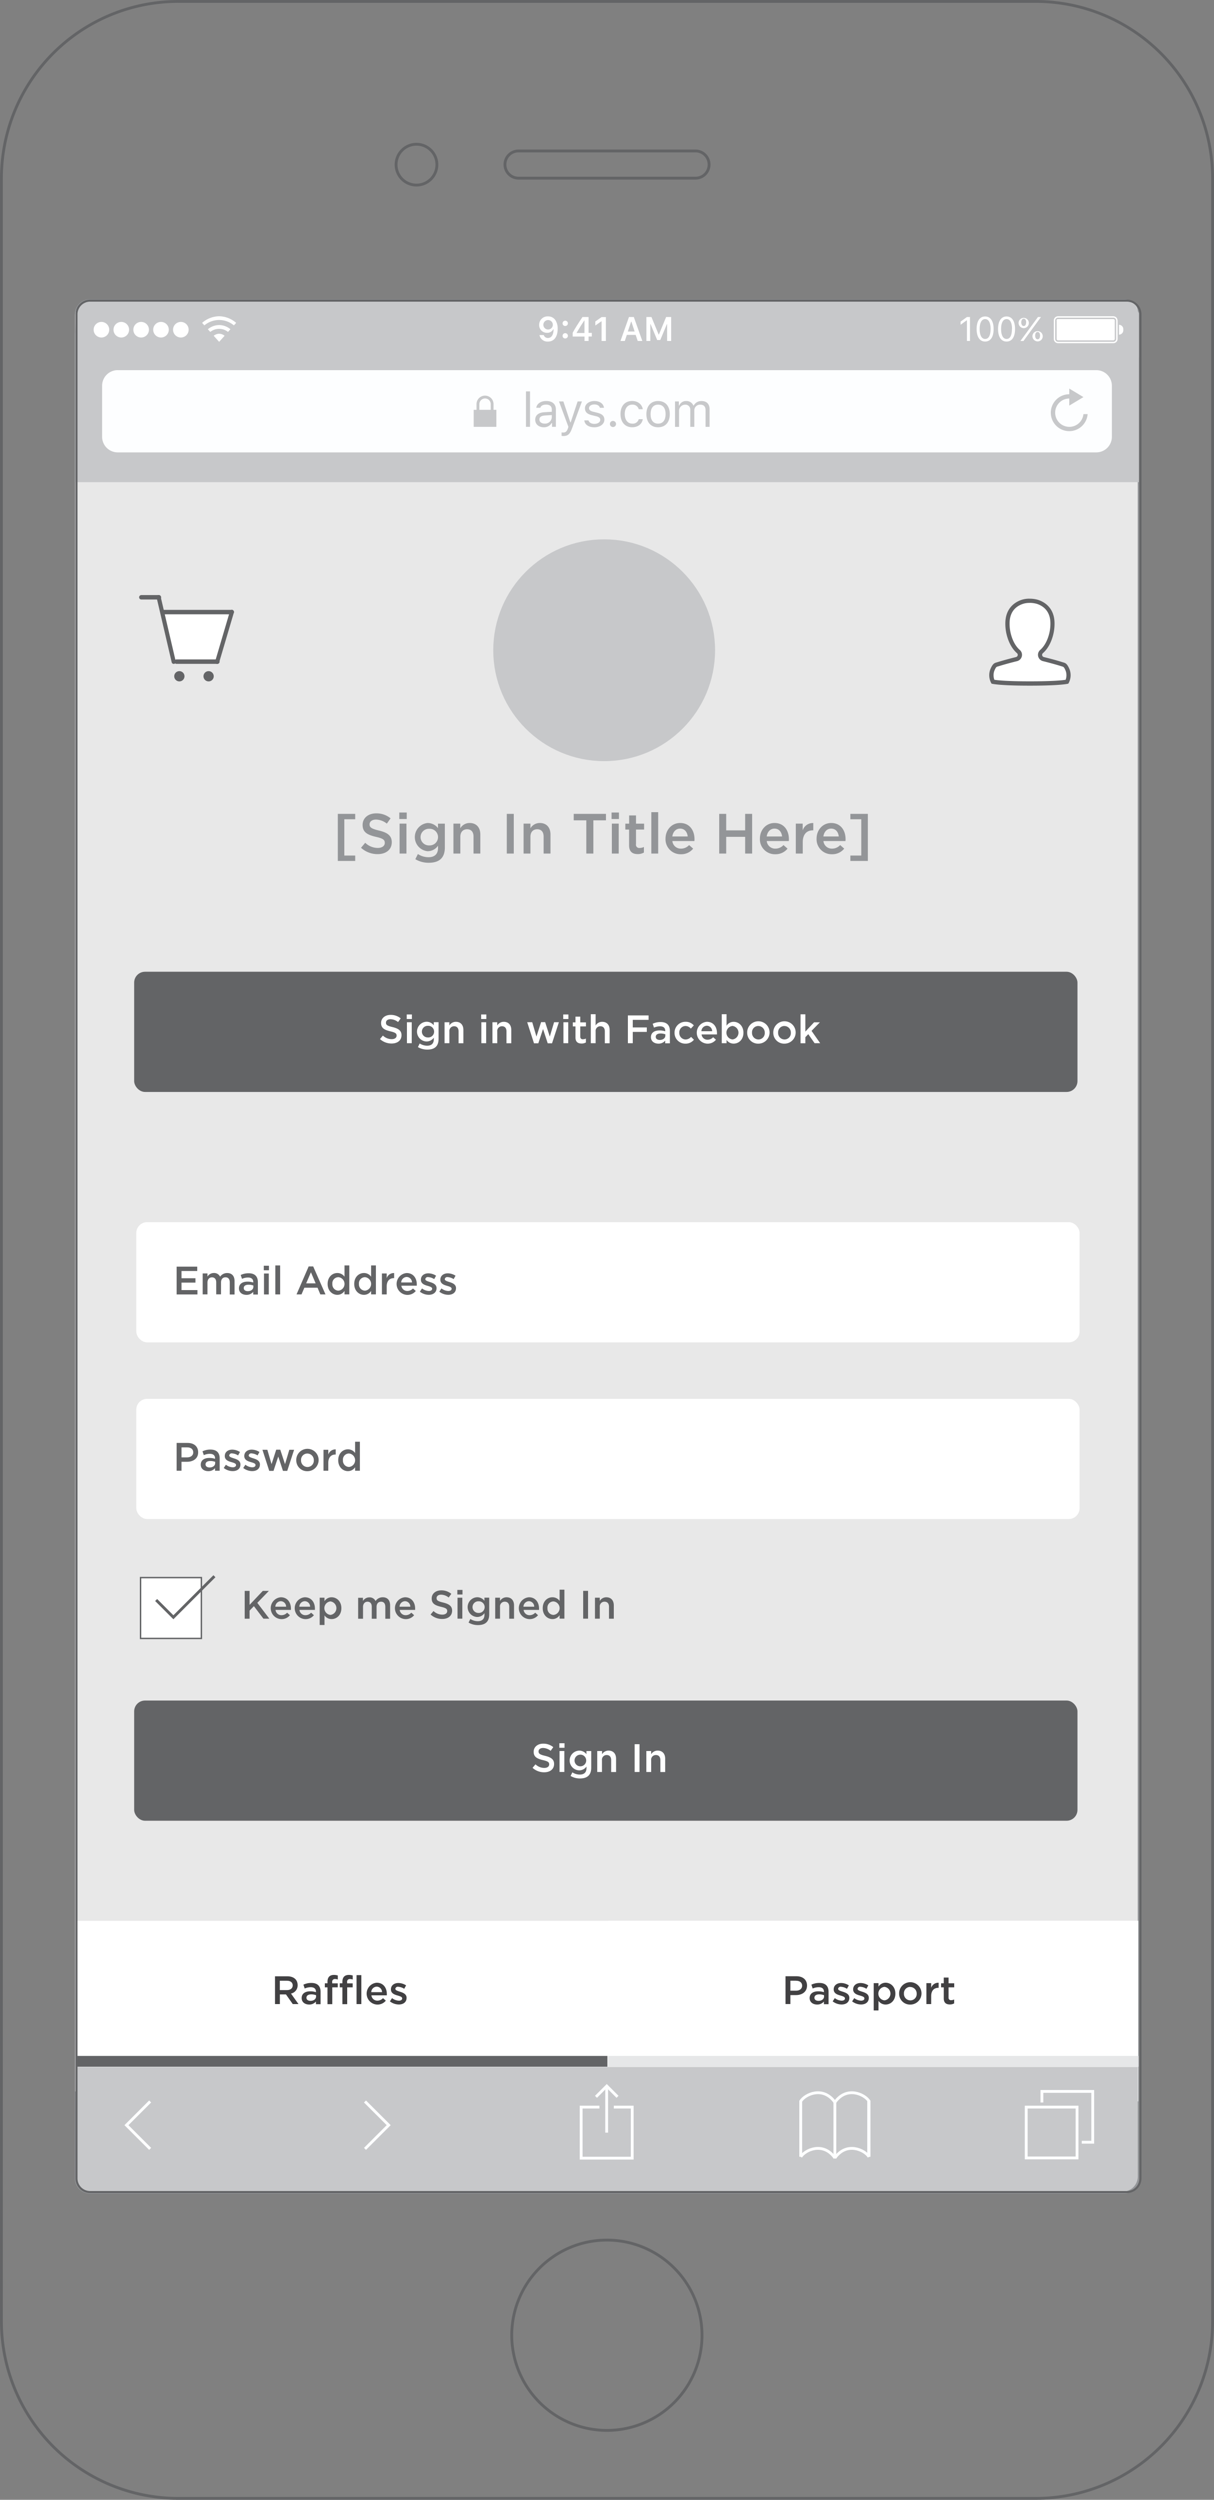 <svg id="Layer_1" data-name="Layer 1" xmlns="http://www.w3.org/2000/svg" viewBox="0 0 599.76 1234.69"><rect x="0" y="0" width="599.76" height="1234.69" fill="#808080" stroke="none"/><defs><style>.cls-1,.cls-10,.cls-18,.cls-3,.cls-9{fill:#fff;}.cls-1,.cls-3{stroke:#939598;}.cls-1,.cls-16,.cls-18,.cls-19,.cls-20,.cls-21,.cls-3{stroke-miterlimit:10;}.cls-1{stroke-width:0.77px;}.cls-2{fill:#f9f9fa;}.cls-16,.cls-19,.cls-3{stroke-width:1.4px;}.cls-4{fill:#e8e8e8;}.cls-5{fill:#c7c8ca;}.cls-6{fill:#939598;}.cls-7{fill:#fdfeff;}.cls-8{fill:#337dff;}.cls-17,.cls-9{fill-rule:evenodd;}.cls-11,.cls-12,.cls-16,.cls-19,.cls-20,.cls-21{fill:none;}.cls-11{opacity:0.5;}.cls-13,.cls-17{fill:#636466;}.cls-14{fill:#414042;}.cls-15{fill:#e6e7e8;}.cls-16{stroke:#fdfeff;}.cls-18,.cls-19,.cls-20,.cls-21{stroke:#636466;}.cls-18{stroke-width:0.7px;}.cls-21{stroke-width:1.4px;}</style></defs><title>lays_wireframe8</title><polygon class="cls-1" points="562.22 1021.25 37.78 1021.25 37.78 946.34 299.88 946.34 562.22 946.34 562.22 1021.25"/><path class="cls-2" d="M1003.47,3077.08a6.73,6.73,0,0,0-6.73,6.72v920.82a6.73,6.73,0,0,0,6.73,6.72h510.95a6.73,6.73,0,0,0,6.73-6.72V3083.81a6.73,6.73,0,0,0-6.73-6.72H1003.47Z" transform="translate(-959.06 -2928.59)"/><path class="cls-3" d="M1003.47,3077.08a6.73,6.73,0,0,0-6.73,6.72v920.82a6.73,6.73,0,0,0,6.73,6.72h510.95a6.73,6.73,0,0,0,6.73-6.72V3083.81a6.73,6.73,0,0,0-6.73-6.72H1003.47Z" transform="translate(-959.06 -2928.59)"/><path class="cls-4" d="M44.31,148.49H556.57a5.51,5.51,0,0,1,5.51,5.51v879a0,0,0,0,1,0,0H37.14a0,0,0,0,1,0,0V155.66A7.17,7.17,0,0,1,44.31,148.49Z"/><ellipse class="cls-5" cx="298.48" cy="321.16" rx="54.79" ry="54.78"/><path class="cls-6" d="M1134.55,3333.23h-5.38v17.93h5.38v2.66h-8.6v-23.25h8.6v2.66Z" transform="translate(-959.06 -2928.59)"/><path class="cls-6" d="M1146.3,3338.81c4.15,1,6.31,2.49,6.31,5.77,0,3.7-2.89,5.88-7,5.88a12.09,12.09,0,0,1-8.19-3.14l2.07-2.47a9,9,0,0,0,6.19,2.55c2.13,0,3.48-1,3.48-2.49s-0.79-2.19-4.43-3c-4.18-1-6.53-2.24-6.53-5.88,0-3.42,2.8-5.71,6.7-5.71a10.88,10.88,0,0,1,7.12,2.46l-1.85,2.61a8.91,8.91,0,0,0-5.33-2c-2,0-3.2,1-3.2,2.35C1141.64,3337.24,1142.54,3337.91,1146.3,3338.81Z" transform="translate(-959.06 -2928.59)"/><path class="cls-6" d="M1156.33,3333.12v-3.22H1160v3.22h-3.64Zm0.14,17.06v-14.79h3.39v14.79h-3.39Z" transform="translate(-959.06 -2928.59)"/><path class="cls-6" d="M1170.87,3354.72a12.76,12.76,0,0,1-6.62-1.76l1.26-2.55a9.63,9.63,0,0,0,5.27,1.57c3,0,4.68-1.57,4.68-4.54v-1.15a6.2,6.2,0,0,1-5.21,2.72,7,7,0,0,1,0-13.92,6.39,6.39,0,0,1,5.19,2.52v-2.21h3.39v11.77C1178.83,3352.39,1176,3354.72,1170.87,3354.72Zm0.28-16.78a4.11,4.11,0,1,0,0,8.21A4.11,4.11,0,1,0,1171.15,3337.94Z" transform="translate(-959.06 -2928.59)"/><path class="cls-6" d="M1186.46,3350.18h-3.39v-14.79h3.39v2.3a5.33,5.33,0,0,1,4.63-2.61c3.34,0,5.27,2.24,5.27,5.69v9.41H1193v-8.4c0-2.3-1.15-3.61-3.17-3.61s-3.34,1.37-3.34,3.67v8.35Z" transform="translate(-959.06 -2928.59)"/><path class="cls-6" d="M1212.88,3330.57v19.61h-3.45v-19.61h3.45Z" transform="translate(-959.06 -2928.59)"/><path class="cls-6" d="M1221.12,3350.18h-3.39v-14.79h3.39v2.3a5.33,5.33,0,0,1,4.63-2.61c3.34,0,5.27,2.24,5.27,5.69v9.41h-3.39v-8.4c0-2.3-1.15-3.61-3.17-3.61s-3.34,1.37-3.34,3.67v8.35Z" transform="translate(-959.06 -2928.59)"/><path class="cls-6" d="M1252.2,3350.18h-3.48v-16.42h-6.22v-3.19h15.92v3.19h-6.22v16.42Z" transform="translate(-959.06 -2928.59)"/><path class="cls-6" d="M1261.2,3333.12v-3.22h3.64v3.22h-3.64Zm0.14,17.06v-14.79h3.39v14.79h-3.39Z" transform="translate(-959.06 -2928.59)"/><path class="cls-6" d="M1273.25,3345.56a1.61,1.61,0,0,0,1.82,1.85,4.56,4.56,0,0,0,2.1-.5v2.77a6,6,0,0,1-3.06.76c-2.49,0-4.26-1.09-4.26-4.34v-7.79H1268v-2.91h1.88v-4.06h3.39v4.06h4v2.91h-4v7.26Z" transform="translate(-959.06 -2928.59)"/><path class="cls-6" d="M1280.84,3350.18v-20.45h3.39v20.45h-3.39Z" transform="translate(-959.06 -2928.59)"/><path class="cls-6" d="M1295.5,3347.74a5.38,5.38,0,0,0,4-1.76l2,1.76a7.49,7.49,0,0,1-6.05,2.77,7.39,7.39,0,0,1-7.6-7.7c0-4.26,3-7.73,7.23-7.73,4.71,0,7.09,3.7,7.09,8,0,0.31,0,.59-0.06.92h-10.88A4.15,4.15,0,0,0,1295.5,3347.74Zm3.31-6c-0.22-2.19-1.51-3.89-3.76-3.89-2.07,0-3.53,1.6-3.84,3.89h7.6Z" transform="translate(-959.06 -2928.59)"/><path class="cls-6" d="M1317.83,3341.92v8.26h-3.45v-19.61h3.45v8.15h9.36v-8.15h3.45v19.61h-3.45v-8.26h-9.36Z" transform="translate(-959.06 -2928.59)"/><path class="cls-6" d="M1342.13,3347.74a5.38,5.38,0,0,0,4-1.76l2,1.76a7.49,7.49,0,0,1-6.05,2.77,7.39,7.39,0,0,1-7.6-7.7c0-4.26,3-7.73,7.23-7.73,4.71,0,7.09,3.7,7.09,8,0,0.31,0,.59-0.06.92h-10.88A4.15,4.15,0,0,0,1342.13,3347.74Zm3.31-6c-0.22-2.19-1.51-3.89-3.76-3.89-2.07,0-3.53,1.6-3.84,3.89h7.6Z" transform="translate(-959.06 -2928.59)"/><path class="cls-6" d="M1355.61,3350.18h-3.39v-14.79h3.39v3.33a5.25,5.25,0,0,1,5.24-3.61v3.59h-0.2c-3,0-5,1.93-5,5.86v5.63Z" transform="translate(-959.06 -2928.59)"/><path class="cls-6" d="M1370.13,3347.74a5.38,5.38,0,0,0,4-1.76l2,1.76a7.49,7.49,0,0,1-6.05,2.77,7.39,7.39,0,0,1-7.6-7.7c0-4.26,3-7.73,7.23-7.73,4.71,0,7.09,3.7,7.09,8,0,0.31,0,.59-0.06.92h-10.88A4.15,4.15,0,0,0,1370.13,3347.74Zm3.31-6c-0.22-2.19-1.51-3.89-3.76-3.89-2.07,0-3.53,1.6-3.84,3.89h7.6Z" transform="translate(-959.06 -2928.59)"/><path class="cls-6" d="M1387.81,3330.57v23.25h-8.63v-2.66h5.38v-17.93h-5.38v-2.66h8.63Z" transform="translate(-959.06 -2928.59)"/><g id="Safari_-_Search_Address_Bar_-_Secure_Link" data-name="Safari - Search/Address Bar - Secure Link"><g id="Address_Bar_Background" data-name="Address Bar Background"><polygon class="cls-5" points="39.72 150.4 43.54 148.5 49.61 148.5 557.5 148.5 560.34 151.13 562.62 154.63 562.62 238.15 37.14 238.15 37.14 164.84 37.71 154.58 39.72 150.4"/></g><g id="Search_Address_Field" data-name="Search/Address Field"><g id="Search_Address_Field_Background" data-name="Search/Address Field Background"><path class="cls-7" d="M58.16,182.82H541.6a7.71,7.71,0,0,1,7.71,7.71v25.21a7.7,7.7,0,0,1-7.7,7.7H58.16a7.71,7.71,0,0,1-7.71-7.71V190.52a7.71,7.71,0,0,1,7.71-7.71Z"/></g><path id="Refresh_Icon" data-name="Refresh Icon" class="cls-5" d="M1494.32,3133.12a7,7,0,1,1-7-7.7v3.5l7-4.2-7-4.2v2.8a9.11,9.11,0,1,0,9.07,9.81h-2.1Z" transform="translate(-959.06 -2928.59)"/><path class="cls-5" d="M1218.91,3121.9h2v17.51h-2V3121.9Z" transform="translate(-959.06 -2928.59)"/><path class="cls-5" d="M1223.48,3135.9c0-2.24,1.65-3.54,4.57-3.71l3.62-.22v-1.14c0-1.55-1-2.4-2.84-2.4-1.5,0-2.55.57-2.83,1.56h-2c0.27-2,2.24-3.34,4.92-3.34,3.06,0,4.77,1.57,4.77,4.17v8.58h-1.91v-1.85h-0.19a4.33,4.33,0,0,1-3.86,2.07C1225.28,3139.63,1223.48,3138.19,1223.48,3135.9Zm8.19-1.16v-1.15l-3.37.22c-1.91.13-2.75,0.79-2.75,2s1.08,2,2.54,2A3.3,3.3,0,0,0,1231.66,3134.73Z" transform="translate(-959.06 -2928.59)"/><path class="cls-5" d="M1236.5,3143.87v-1.71a4.82,4.82,0,0,0,.84.06c1.15,0,1.78-.55,2.3-2.06l0.23-.74-4.64-12.55h2.16l3.44,10.31H1241l3.43-10.31h2.13l-4.9,13.3c-1.07,2.91-2.07,3.77-4.29,3.77A5.92,5.92,0,0,1,1236.5,3143.87Z" transform="translate(-959.06 -2928.59)"/><path class="cls-5" d="M1252.73,3126.65c2.63,0,4.45,1.3,4.72,3.36h-2c-0.27-1-1.24-1.66-2.76-1.66s-2.65.76-2.65,1.87c0,0.86.7,1.4,2.18,1.76l1.93,0.47c2.36,0.57,3.5,1.59,3.5,3.4,0,2.24-2.18,3.79-5,3.79s-4.71-1.34-4.93-3.42h2.06c0.34,1.06,1.34,1.73,2.94,1.73s2.9-.8,2.9-2c0-.86-0.65-1.44-2-1.77l-2.15-.52c-2.35-.57-3.42-1.58-3.42-3.4C1248,3128.22,1250.06,3126.65,1252.73,3126.65Z" transform="translate(-959.06 -2928.59)"/><path class="cls-5" d="M1260.38,3138a1.51,1.51,0,1,1,1.51,1.51A1.52,1.52,0,0,1,1260.38,3138Z" transform="translate(-959.06 -2928.59)"/><path class="cls-5" d="M1274.62,3130.71a3.11,3.11,0,0,0-3.23-2.26c-2.26,0-3.68,1.8-3.68,4.64s1.44,4.73,3.68,4.73a3,3,0,0,0,3.23-2.2h2c-0.36,2.3-2.23,4-5.25,4-3.51,0-5.76-2.55-5.76-6.54s2.23-6.44,5.75-6.44c3,0,4.91,1.83,5.26,4.06h-2Z" transform="translate(-959.06 -2928.59)"/><path class="cls-5" d="M1278.4,3133.14c0-4,2.21-6.49,5.78-6.49s5.78,2.45,5.78,6.49-2.21,6.49-5.78,6.49S1278.4,3137.16,1278.4,3133.14Zm9.49,0c0-3-1.34-4.69-3.71-4.69s-3.71,1.71-3.71,4.69,1.34,4.69,3.71,4.69S1287.89,3136.11,1287.89,3133.14Z" transform="translate(-959.06 -2928.59)"/><path class="cls-5" d="M1292.53,3126.87h1.91v2h0.19a3.55,3.55,0,0,1,3.5-2.2,3.62,3.62,0,0,1,3.47,2.2h0.19a4.2,4.2,0,0,1,3.84-2.2c2.56,0,4,1.47,4,4.09v8.66h-2v-8.2c0-1.85-.87-2.76-2.64-2.76a2.82,2.82,0,0,0-2.91,2.9v8.06h-2v-8.51a2.38,2.38,0,0,0-2.62-2.44,3,3,0,0,0-2.91,3.19v7.77h-2v-12.54Z" transform="translate(-959.06 -2928.59)"/><path id="Secure_Site_Icon" data-name="Secure Site Icon" class="cls-5" d="M1202.89,3131v-2.8a4.2,4.2,0,0,0-8.41,0v2.8h-1.4v8.41h11.21V3131h-1.4Zm-7-2.8a2.8,2.8,0,0,1,5.61,0v2.8h-5.61v-2.8Z" transform="translate(-959.06 -2928.59)"/></g><line class="cls-8" x1="48.79" y1="148.49" x2="37.14" y2="157.6"/></g><g id="Status_Bar_-_Mockup_Default_-_Dark" data-name="Status Bar - Mockup Default - Dark"><polygon id="Status_Bar_Frame" data-name="Status Bar Frame" class="cls-5" points="37.14 176.51 562.62 176.51 562.62 154.93 561 150.6 557.06 148.54 43.54 152.7 37.14 176.51"/><path id="Battery_Icon_-_100_" data-name="Battery Icon - 100%" class="cls-9" d="M1514,3091.44a2.18,2.18,0,0,1-2.1,2.45V3089A2.18,2.18,0,0,1,1514,3091.44Zm-2.8-4.55V3096h0a2.09,2.09,0,0,1-2.1,2.09h-27.32a2.09,2.09,0,0,1-2.1-2.09h0v-9.11a2.1,2.1,0,0,1,2.1-2.1h27.32A2.1,2.1,0,0,1,1511.17,3086.89Zm-29.43-1.4a1.4,1.4,0,0,0-1.4,1.4V3096a1.4,1.4,0,0,0,1.4,1.4h27.32a1.4,1.4,0,0,0,1.4-1.4v-9.11a1.4,1.4,0,0,0-1.4-1.4h-27.32Zm-0.7,1.4V3096a0.7,0.7,0,0,0,.7.7h27.32a0.7,0.7,0,0,0,.7-0.7v-9.11a0.7,0.7,0,0,0-.7-0.7h-27.32A0.7,0.7,0,0,0,1481,3086.89Z" transform="translate(-959.06 -2928.59)"/><path class="cls-10" d="M1436.76,3086.81h-0.13l-3,2.18v-1.56l3.15-2.27h1.47V3097h-1.48v-10.2Z" transform="translate(-959.06 -2928.59)"/><path class="cls-10" d="M1441.55,3091.09c0-3.91,1.55-6.2,4.2-6.2s4.19,2.3,4.19,6.22-1.53,6.18-4.19,6.18S1441.55,3095,1441.55,3091.09Zm6.91,0c0-3.14-1-4.9-2.7-4.9s-2.72,1.77-2.72,4.9,1,4.92,2.72,4.92S1448.45,3094.27,1448.45,3091.09Z" transform="translate(-959.06 -2928.59)"/><path class="cls-10" d="M1452.14,3091.09c0-3.91,1.55-6.2,4.2-6.2s4.19,2.3,4.19,6.22-1.53,6.18-4.19,6.18S1452.14,3095,1452.14,3091.09Zm6.91,0c0-3.14-1-4.9-2.7-4.9s-2.72,1.77-2.72,4.9,1,4.92,2.72,4.92S1459,3094.27,1459,3091.09Z" transform="translate(-959.06 -2928.59)"/><path class="cls-10" d="M1462.29,3087.81a2.54,2.54,0,1,1,2.53,2.86A2.6,2.6,0,0,1,1462.29,3087.81Zm0.89,9.2,4.52-6.17,4.15-5.67h1.49l-4.6,6.29-4.06,5.56h-1.51Zm2.85-9.2c0-1.11-.47-1.8-1.21-1.8s-1.22.71-1.22,1.8,0.48,1.81,1.22,1.81S1466,3088.9,1466,3087.81Zm3.12,6.55a2.54,2.54,0,1,1,2.53,2.86A2.6,2.6,0,0,1,1469.14,3094.36Zm3.74,0c0-1.11-.47-1.8-1.21-1.8s-1.22.71-1.22,1.8,0.48,1.81,1.22,1.81S1472.88,3095.45,1472.88,3094.36Z" transform="translate(-959.06 -2928.59)"/><path class="cls-10" d="M1225.59,3094.08h2.11a2.06,2.06,0,0,0,2.08,1.45c1.73,0,2.76-1.62,2.76-4.33h-0.14a3.28,3.28,0,0,1-3.07,1.77,3.79,3.79,0,0,1-3.9-3.94,4.12,4.12,0,0,1,4.4-4.16,4.2,4.2,0,0,1,3.9,2.34,7.61,7.61,0,0,1,.84,3.74c0,4-1.79,6.35-4.8,6.35A4,4,0,0,1,1225.59,3094.08Zm6.59-5.07a2.34,2.34,0,1,0-4.68,0A2.34,2.34,0,0,0,1232.18,3089Z" transform="translate(-959.06 -2928.59)"/><path class="cls-10" d="M1237,3088.31a1.31,1.31,0,1,1,1.31,1.29A1.26,1.26,0,0,1,1237,3088.31Zm0,6.15a1.31,1.31,0,1,1,1.31,1.3A1.26,1.26,0,0,1,1237,3094.46Z" transform="translate(-959.06 -2928.59)"/><path class="cls-10" d="M1247.78,3094.81H1242v-1.89c1.07-2,2.73-4.6,4.83-7.75h3V3093h1.6v1.79h-1.6V3097h-2v-2.21Zm-3.83-1.74h3.86v-6.17h-0.11c-1.13,1.67-2.36,3.62-3.74,6v0.12Z" transform="translate(-959.06 -2928.59)"/><path class="cls-10" d="M1256.26,3087.3h-0.14l-2.95,2.07v-2l3.1-2.17h2.11V3097h-2.12v-9.71Z" transform="translate(-959.06 -2928.59)"/><path class="cls-10" d="M1273.1,3094h-4.36l-1,3h-2.14l4.2-11.84h2.38l4.21,11.84h-2.27Zm-3.87-1.67h3.37l-1.61-4.88h-0.14Z" transform="translate(-959.06 -2928.59)"/><path class="cls-10" d="M1278.41,3097v-11.84h2.48l3.56,8.63h0.15l3.56-8.63h2.48V3097h-2v-8.33h-0.11l-3.28,7.87h-1.51l-3.28-7.87h-0.11V3097h-2Z" transform="translate(-959.06 -2928.59)"/><g id="Wi-Fi_Icon_Group" data-name="Wi-Fi Icon Group"><rect id="Status_Bar_Icon_Frame" data-name="Status Bar Icon Frame" class="cls-11" x="98.8" y="152.7" width="19.62" height="19.61"/><path id="Wi-Fi_Icon" data-name="Wi-Fi Icon" class="cls-10" d="M1067.32,3084.79a13.09,13.09,0,0,1,8.41,3.27l-1.12,1.24a11.32,11.32,0,0,0-14.58,0l-1.12-1.24A13.08,13.08,0,0,1,1067.32,3084.79Zm0,4.35a8.76,8.76,0,0,1,5.58,2.07l-1.2,1.33a7,7,0,0,0-8.75,0l-1.2-1.33A8.77,8.77,0,0,1,1067.32,3089.14Zm0,4.29a4.45,4.45,0,0,1,2.7,1l-2.7,3-2.69-3A4.45,4.45,0,0,1,1067.32,3093.43Z" transform="translate(-959.06 -2928.59)"/></g><path id="Cell_Signal_Indicator_-_5_Bars" data-name="Cell Signal Indicator - 5 Bars" class="cls-9" d="M1009.17,3087.59a3.85,3.85,0,1,1-3.85,3.85A3.85,3.85,0,0,1,1009.17,3087.59Zm39.24,0a3.85,3.85,0,1,0,3.85,3.85,3.85,3.85,0,0,0-3.85-3.85h0Zm-9.81,0a3.85,3.85,0,1,0,3.85,3.85,3.85,3.85,0,0,0-3.85-3.85h0Zm-9.81,0a3.85,3.85,0,1,0,3.85,3.85,3.85,3.85,0,0,0-3.85-3.85h0Zm-9.81,0a3.85,3.85,0,1,0,3.85,3.85,3.85,3.85,0,0,0-3.85-3.85h0Z" transform="translate(-959.06 -2928.59)"/></g><path class="cls-12" d="M1003.47,3077.08a6.73,6.73,0,0,0-6.73,6.72v920.82a6.73,6.73,0,0,0,6.73,6.72h510.95a6.73,6.73,0,0,0,6.73-6.72V3083.81a6.73,6.73,0,0,0-6.73-6.72H1003.47Z" transform="translate(-959.06 -2928.59)"/><rect class="cls-10" x="67.33" y="992.5" width="466.03" height="59.37" rx="5.37" ry="5.37"/><path class="cls-13" d="M1051.44,3957.18h-5.12v-13.73h5.12c4.32,0,7.3,3,7.3,6.84S1055.76,3957.18,1051.44,3957.18Zm0-11.53h-2.71V3955h2.71A4.67,4.67,0,1,0,1051.44,3945.65Z" transform="translate(-959.06 -2928.59)"/><path class="cls-13" d="M1068.21,3957.41a7.1,7.1,0,1,1,7.2-7.12A7,7,0,0,1,1068.21,3957.41Zm0-12a4.64,4.64,0,0,0-4.63,4.86,4.71,4.71,0,0,0,4.67,4.9,4.64,4.64,0,0,0,4.63-4.86A4.71,4.71,0,0,0,1068.21,3945.43Z" transform="translate(-959.06 -2928.59)"/><path class="cls-13" d="M1089,3947a3.26,3.26,0,0,1-2,3.08c1.61,0.55,2.73,1.47,2.73,3.35,0,2.47-2,3.78-5.08,3.78h-6.36v-13.73h6.16C1087.26,3943.45,1089,3944.81,1089,3947Zm-2.41.39c0-1.12-.86-1.76-2.41-1.76h-3.47v3.65h3.3C1085.55,3949.24,1086.59,3948.63,1086.59,3947.35Zm0.77,5.78c0-1.18-.92-1.86-2.83-1.86h-3.83V3955h4C1086.36,3955,1087.36,3954.39,1087.36,3953.14Z" transform="translate(-959.06 -2928.59)"/><rect class="cls-10" x="37.89" y="948.73" width="524.4" height="89.16"/><rect class="cls-10" x="300.56" y="948.73" width="261.73" height="70.14"/><path class="cls-14" d="M1103.7,3918.44l-3.37-4.78h-3v4.78h-2.41v-13.73H1101c3.16,0,5.1,1.67,5.1,4.35a4.11,4.11,0,0,1-3.28,4.18l3.71,5.2h-2.85Zm-2.88-11.53h-3.51v4.61h3.53c1.73,0,2.83-.9,2.83-2.31S1102.6,3906.91,1100.82,3906.91Z" transform="translate(-959.06 -2928.59)"/><path class="cls-14" d="M1115.14,3918.44v-1.27a4.19,4.19,0,0,1-3.36,1.49c-2,0-3.69-1.12-3.69-3.2v0c0-2.24,1.79-3.33,4.2-3.33a8.73,8.73,0,0,1,2.86.43v-0.25c0-1.43-.9-2.21-2.55-2.21a7.23,7.23,0,0,0-3,.65l-0.65-1.9a8.89,8.89,0,0,1,3.94-.86c3.06,0,4.55,1.61,4.55,4.37v6.14h-2.35Zm0.06-4.39a6.81,6.81,0,0,0-2.37-.41c-1.49,0-2.37.61-2.37,1.67v0c0,1,.88,1.53,2,1.53,1.57,0,2.75-.88,2.75-2.18v-0.65Z" transform="translate(-959.06 -2928.59)"/><path class="cls-14" d="M1125.93,3908.17v2h-2.71v8.31h-2.37v-8.31h-1.31v-2h1.31v-0.75c0-2.27,1.14-3.39,3.18-3.39a6.34,6.34,0,0,1,1.92.28v2a4.16,4.16,0,0,0-1.39-.25,1.3,1.3,0,0,0-1.37,1.57v0.57h2.75Z" transform="translate(-959.06 -2928.59)"/><path class="cls-14" d="M1133.3,3908.17v2h-2.71v8.31h-2.37v-8.31h-1.31v-2h1.31v-0.75c0-2.27,1.14-3.39,3.18-3.39a6.34,6.34,0,0,1,1.92.28v2a4.16,4.16,0,0,0-1.39-.25,1.3,1.3,0,0,0-1.37,1.57v0.57h2.75Z" transform="translate(-959.06 -2928.59)"/><path class="cls-14" d="M1135.21,3918.44v-14.31h2.37v14.31h-2.37Z" transform="translate(-959.06 -2928.59)"/><path class="cls-14" d="M1145.47,3916.74a3.76,3.76,0,0,0,2.81-1.24l1.39,1.24a5.24,5.24,0,0,1-4.24,1.94,5.41,5.41,0,0,1-.26-10.8c3.3,0,5,2.59,5,5.59,0,0.22,0,.41,0,0.65h-7.61A2.9,2.9,0,0,0,1145.47,3916.74Zm2.32-4.2a2.69,2.69,0,0,0-2.63-2.72,2.8,2.8,0,0,0-2.69,2.72h5.32Z" transform="translate(-959.06 -2928.59)"/><path class="cls-14" d="M1156.08,3918.64a7.28,7.28,0,0,1-4.4-1.55l1.06-1.61a5.81,5.81,0,0,0,3.4,1.27c1,0,1.61-.43,1.61-1.12v0c0-.8-1.1-1.08-2.32-1.45-1.53-.43-3.24-1.06-3.24-3v0c0-2,1.63-3.16,3.69-3.16a7.19,7.19,0,0,1,3.81,1.18l-0.94,1.69a6,6,0,0,0-2.92-1,1.2,1.2,0,0,0-1.45,1v0c0,0.75,1.12,1.06,2.33,1.45,1.51,0.47,3.22,1.16,3.22,3v0C1159.92,3917.56,1158.24,3918.64,1156.08,3918.64Z" transform="translate(-959.06 -2928.59)"/><path class="cls-14" d="M1352.27,3914h-2.73v4.41h-2.41v-13.73h5.42c3.2,0,5.22,1.8,5.22,4.61C1357.76,3912.42,1355.29,3914,1352.27,3914Zm0.08-7.12h-2.81v4.94h2.81c1.83,0,3-1,3-2.47C1355.31,3907.76,1354.15,3906.91,1352.34,3906.91Z" transform="translate(-959.06 -2928.59)"/><path class="cls-14" d="M1366.1,3918.44v-1.27a4.19,4.19,0,0,1-3.36,1.49c-2,0-3.69-1.12-3.69-3.2v0c0-2.24,1.79-3.33,4.2-3.33a8.72,8.72,0,0,1,2.86.43v-0.25c0-1.43-.9-2.21-2.55-2.21a7.23,7.23,0,0,0-3,.65l-0.65-1.9a8.89,8.89,0,0,1,3.94-.86c3.06,0,4.55,1.61,4.55,4.37v6.14h-2.36Zm0.06-4.39a6.81,6.81,0,0,0-2.37-.41c-1.49,0-2.37.61-2.37,1.67v0c0,1,.88,1.53,2,1.53,1.57,0,2.75-.88,2.75-2.18v-0.65Z" transform="translate(-959.06 -2928.59)"/><path class="cls-14" d="M1374.83,3918.64a7.28,7.28,0,0,1-4.4-1.55l1.06-1.61a5.81,5.81,0,0,0,3.39,1.27c1,0,1.61-.43,1.61-1.12v0c0-.8-1.1-1.08-2.32-1.45-1.53-.43-3.24-1.06-3.24-3v0c0-2,1.63-3.16,3.69-3.16a7.19,7.19,0,0,1,3.81,1.18l-0.94,1.69a6,6,0,0,0-2.92-1,1.2,1.2,0,0,0-1.45,1v0c0,0.75,1.12,1.06,2.33,1.45,1.51,0.47,3.22,1.16,3.22,3v0C1378.67,3917.56,1377,3918.64,1374.83,3918.64Z" transform="translate(-959.06 -2928.59)"/><path class="cls-14" d="M1384.44,3918.64a7.28,7.28,0,0,1-4.4-1.55l1.06-1.61a5.81,5.81,0,0,0,3.39,1.27c1,0,1.61-.43,1.61-1.12v0c0-.8-1.1-1.08-2.32-1.45-1.53-.43-3.24-1.06-3.24-3v0c0-2,1.63-3.16,3.69-3.16a7.19,7.19,0,0,1,3.81,1.18l-0.94,1.69a6,6,0,0,0-2.92-1,1.2,1.2,0,0,0-1.45,1v0c0,0.75,1.12,1.06,2.33,1.45,1.51,0.47,3.22,1.16,3.22,3v0C1388.28,3917.56,1386.6,3918.64,1384.44,3918.64Z" transform="translate(-959.06 -2928.59)"/><path class="cls-14" d="M1396.58,3918.66a4.23,4.23,0,0,1-3.51-1.82v4.74h-2.37v-13.49h2.37v1.73a4.14,4.14,0,0,1,3.51-1.94c2.45,0,4.83,1.94,4.83,5.39S1399.05,3918.66,1396.58,3918.66Zm-0.55-8.73a3.35,3.35,0,0,0,0,6.67A3.36,3.36,0,0,0,1396,3909.93Z" transform="translate(-959.06 -2928.59)"/><path class="cls-14" d="M1408.76,3918.68a5.36,5.36,0,0,1-5.5-5.37A5.53,5.53,0,1,1,1408.76,3918.68Zm0-8.73a3.11,3.11,0,0,0-3.12,3.31,3.2,3.2,0,0,0,3.16,3.35,3.12,3.12,0,0,0,3.14-3.31A3.21,3.21,0,0,0,1408.76,3910Z" transform="translate(-959.06 -2928.59)"/><path class="cls-14" d="M1419.1,3918.44h-2.37v-10.35h2.37v2.33a3.67,3.67,0,0,1,3.67-2.53v2.51h-0.14c-2.08,0-3.53,1.35-3.53,4.1v3.94Z" transform="translate(-959.06 -2928.59)"/><path class="cls-14" d="M1427.7,3915.21a1.13,1.13,0,0,0,1.28,1.29,3.19,3.19,0,0,0,1.47-.35v1.94a4.16,4.16,0,0,1-2.14.53c-1.75,0-3-.76-3-3v-5.45H1424v-2h1.31v-2.84h2.38v2.84h2.79v2h-2.79v5.08Z" transform="translate(-959.06 -2928.59)"/><rect class="cls-13" x="38" y="1015.45" width="262.09" height="5.33"/><rect class="cls-15" x="300.38" y="1015.45" width="262.09" height="5.33"/><path class="cls-5" d="M37.66,1020.89H562.1a0,0,0,0,1,0,0V1075a7.48,7.48,0,0,1-7.48,7.48H45.14a7.48,7.48,0,0,1-7.48-7.48v-54.11A0,0,0,0,1,37.66,1020.89Z"/><polyline class="cls-16" points="74.18 1061.36 62.47 1049.65 74.18 1037.95"/><polyline class="cls-16" points="180.32 1037.95 192.03 1049.65 180.32 1061.36"/><polyline class="cls-16" points="303.24 1040.73 312.33 1040.73 312.33 1065.95 287.11 1065.95 287.11 1040.73 296.14 1040.73"/><line class="cls-16" x1="299.72" y1="1053.34" x2="299.72" y2="1030.69"/><line class="cls-16" x1="412.46" y1="1038.34" x2="412.46" y2="1066.12"/><path class="cls-16" d="M1354.65,3993.84v-27.78" transform="translate(-959.06 -2928.59)"/><path class="cls-16" d="M1371.53,3966.93c-5.84-8.2-14.77-3.91-16.87-.53" transform="translate(-959.06 -2928.59)"/><path class="cls-16" d="M1371.53,3994.42c-5.84-8.2-14.77-3.91-16.87-.53" transform="translate(-959.06 -2928.59)"/><path class="cls-16" d="M1388.4,3993.84v-27.78" transform="translate(-959.06 -2928.59)"/><path class="cls-16" d="M1371.53,3966.93c5.84-8.2,14.77-3.91,16.87-.53" transform="translate(-959.06 -2928.59)"/><path class="cls-16" d="M1371.53,3994.42c5.84-8.2,14.77-3.91,16.87-.53" transform="translate(-959.06 -2928.59)"/><line class="cls-16" x1="429.16" y1="1037.46" x2="429.16" y2="1065.25"/><rect class="cls-16" x="506.99" y="1040.73" width="25.11" height="25.1"/><polyline class="cls-16" points="514.74 1038.45 514.74 1032.98 539.85 1032.98 539.85 1058.08 534.43 1058.08"/><polyline class="cls-16" points="294.44 1035.65 299.76 1030.32 305.08 1035.65"/><rect class="cls-13" x="66.28" y="479.96" width="466.03" height="59.37" rx="5.37" ry="5.37"/><path class="cls-10" d="M1153,3435.88c2.9,0.71,4.42,1.75,4.42,4,0,2.59-2,4.12-4.91,4.12a8.47,8.47,0,0,1-5.73-2.2l1.45-1.73a6.32,6.32,0,0,0,4.34,1.78c1.49,0,2.43-.69,2.43-1.75s-0.55-1.53-3.1-2.12c-2.92-.71-4.57-1.57-4.57-4.12,0-2.39,2-4,4.69-4a7.62,7.62,0,0,1,5,1.72l-1.3,1.82a6.24,6.24,0,0,0-3.73-1.41c-1.41,0-2.24.73-2.24,1.65C1149.69,3434.78,1150.32,3435.25,1153,3435.88Z" transform="translate(-959.06 -2928.59)"/><path class="cls-10" d="M1160,3431.9v-2.25h2.55v2.25H1160Zm0.1,11.94v-10.35h2.37v10.35h-2.37Z" transform="translate(-959.06 -2928.59)"/><path class="cls-10" d="M1170.16,3447a8.93,8.93,0,0,1-4.63-1.24l0.88-1.78a6.75,6.75,0,0,0,3.69,1.1c2.12,0,3.28-1.1,3.28-3.18v-0.8a4.34,4.34,0,0,1-3.65,1.9,4.88,4.88,0,0,1,0-9.75,4.47,4.47,0,0,1,3.63,1.76v-1.55h2.37v8.24C1175.73,3445.39,1173.73,3447,1170.16,3447Zm0.2-11.75a2.87,2.87,0,1,0,0,5.75A2.88,2.88,0,1,0,1170.35,3435.27Z" transform="translate(-959.06 -2928.59)"/><path class="cls-10" d="M1181.06,3443.84h-2.37v-10.35h2.37v1.61a3.73,3.73,0,0,1,3.24-1.82c2.33,0,3.69,1.57,3.69,4v6.59h-2.37V3438c0-1.61-.8-2.53-2.22-2.53a2.3,2.3,0,0,0-2.33,2.57v5.84Z" transform="translate(-959.06 -2928.59)"/><path class="cls-10" d="M1196.77,3431.9v-2.25h2.55v2.25h-2.55Zm0.1,11.94v-10.35h2.37v10.35h-2.37Z" transform="translate(-959.06 -2928.59)"/><path class="cls-10" d="M1204.72,3443.84h-2.37v-10.35h2.37v1.61a3.73,3.73,0,0,1,3.24-1.82c2.33,0,3.69,1.57,3.69,4v6.59h-2.37V3438c0-1.61-.8-2.53-2.22-2.53a2.3,2.3,0,0,0-2.33,2.57v5.84Z" transform="translate(-959.06 -2928.59)"/><path class="cls-10" d="M1230.68,3440.58l2.12-7.1h2.37l-3.39,10.43h-2.12l-2.32-7.08-2.34,7.08h-2.12l-3.36-10.43H1222l2.08,7.1,2.3-7.14h2Z" transform="translate(-959.06 -2928.59)"/><path class="cls-10" d="M1237.32,3431.9v-2.25h2.55v2.25h-2.55Zm0.1,11.94v-10.35h2.37v10.35h-2.37Z" transform="translate(-959.06 -2928.59)"/><path class="cls-10" d="M1245.76,3440.6a1.13,1.13,0,0,0,1.28,1.29,3.19,3.19,0,0,0,1.47-.35v1.94a4.16,4.16,0,0,1-2.14.53c-1.75,0-3-.76-3-3v-5.45h-1.31v-2h1.31v-2.84h2.37v2.84h2.79v2h-2.79v5.08Z" transform="translate(-959.06 -2928.59)"/><path class="cls-10" d="M1253.31,3443.84h-2.37v-14.31h2.37v5.57a3.73,3.73,0,0,1,3.24-1.82c2.33,0,3.69,1.57,3.69,4v6.59h-2.37V3438c0-1.61-.8-2.53-2.22-2.53a2.3,2.3,0,0,0-2.33,2.57v5.84Z" transform="translate(-959.06 -2928.59)"/><path class="cls-10" d="M1279.48,3432.31h-7.81v3.75h6.93v2.2h-6.93v5.59h-2.41v-13.73h10.22v2.2Z" transform="translate(-959.06 -2928.59)"/><path class="cls-10" d="M1287.7,3443.84v-1.27a4.19,4.19,0,0,1-3.36,1.49c-2,0-3.69-1.12-3.69-3.2v0c0-2.24,1.79-3.33,4.2-3.33a8.73,8.73,0,0,1,2.86.43v-0.25c0-1.43-.9-2.21-2.55-2.21a7.23,7.23,0,0,0-3,.65l-0.65-1.9a8.89,8.89,0,0,1,3.94-.86c3.06,0,4.55,1.61,4.55,4.37v6.14h-2.35Zm0.06-4.39a6.81,6.81,0,0,0-2.37-.41c-1.49,0-2.37.61-2.37,1.67v0c0,1,.88,1.53,2,1.53,1.57,0,2.75-.88,2.75-2.18v-0.65Z" transform="translate(-959.06 -2928.59)"/><path class="cls-10" d="M1297.67,3444.07a5.29,5.29,0,0,1-5.36-5.37,5.35,5.35,0,0,1,5.38-5.43,5.18,5.18,0,0,1,4.14,1.78l-1.47,1.59a3.49,3.49,0,0,0-2.69-1.29,3.11,3.11,0,0,0-3,3.31,3.16,3.16,0,0,0,3.1,3.35,3.65,3.65,0,0,0,2.69-1.29l1.43,1.41A5.24,5.24,0,0,1,1297.67,3444.07Z" transform="translate(-959.06 -2928.59)"/><path class="cls-10" d="M1308.57,3442.13a3.76,3.76,0,0,0,2.81-1.24l1.39,1.24a5.24,5.24,0,0,1-4.24,1.94,5.41,5.41,0,0,1-.26-10.8c3.3,0,5,2.59,5,5.59,0,0.22,0,.41,0,0.65h-7.61A2.9,2.9,0,0,0,1308.57,3442.13Zm2.32-4.2a2.69,2.69,0,0,0-2.63-2.72,2.8,2.8,0,0,0-2.69,2.72h5.32Z" transform="translate(-959.06 -2928.59)"/><path class="cls-10" d="M1321.52,3444.05a4.22,4.22,0,0,1-3.51-1.82v1.61h-2.37v-14.31H1318v5.69a4.14,4.14,0,0,1,3.51-1.94c2.45,0,4.83,1.94,4.83,5.39S1324,3444.05,1321.52,3444.05Zm-0.55-8.73a3.35,3.35,0,0,0,0,6.67A3.36,3.36,0,0,0,1321,3435.33Z" transform="translate(-959.06 -2928.59)"/><path class="cls-10" d="M1333.7,3444.07a5.36,5.36,0,0,1-5.5-5.37A5.53,5.53,0,1,1,1333.7,3444.07Zm0-8.73a3.11,3.11,0,0,0-3.12,3.31,3.2,3.2,0,0,0,3.16,3.35,3.12,3.12,0,0,0,3.14-3.31A3.21,3.21,0,0,0,1333.7,3435.35Z" transform="translate(-959.06 -2928.59)"/><path class="cls-10" d="M1346.59,3444.07a5.36,5.36,0,0,1-5.5-5.37A5.53,5.53,0,1,1,1346.59,3444.07Zm0-8.73a3.11,3.11,0,0,0-3.12,3.31,3.2,3.2,0,0,0,3.16,3.35,3.12,3.12,0,0,0,3.14-3.31A3.21,3.21,0,0,0,1346.59,3435.35Z" transform="translate(-959.06 -2928.59)"/><path class="cls-10" d="M1364.25,3443.84h-2.75l-3.12-4.47-1.45,1.51v3h-2.37v-14.31h2.37v8.55l4.3-4.59h2.88l-4.12,4.22Z" transform="translate(-959.06 -2928.59)"/><rect class="cls-13" x="66.28" y="839.92" width="466.03" height="59.37" rx="5.37" ry="5.37"/><path class="cls-10" d="M1228.38,3795.83c2.9,0.71,4.42,1.75,4.42,4,0,2.59-2,4.12-4.91,4.12a8.47,8.47,0,0,1-5.73-2.2l1.45-1.73a6.33,6.33,0,0,0,4.34,1.78c1.49,0,2.43-.69,2.43-1.75s-0.55-1.53-3.1-2.12c-2.92-.71-4.57-1.57-4.57-4.12,0-2.39,2-4,4.69-4a7.62,7.62,0,0,1,5,1.72l-1.3,1.82a6.24,6.24,0,0,0-3.73-1.41c-1.41,0-2.24.73-2.24,1.65C1225.12,3794.74,1225.75,3795.21,1228.38,3795.83Z" transform="translate(-959.06 -2928.59)"/><path class="cls-10" d="M1235.4,3791.85v-2.25h2.55v2.25h-2.55Zm0.1,11.94v-10.35h2.37v10.35h-2.37Z" transform="translate(-959.06 -2928.59)"/><path class="cls-10" d="M1245.58,3807a8.93,8.93,0,0,1-4.63-1.24l0.88-1.78a6.75,6.75,0,0,0,3.69,1.1c2.12,0,3.28-1.1,3.28-3.18v-0.8a4.34,4.34,0,0,1-3.65,1.9,4.88,4.88,0,0,1,0-9.75,4.47,4.47,0,0,1,3.63,1.76v-1.55h2.37v8.24C1251.15,3805.34,1249.15,3807,1245.58,3807Zm0.2-11.75a2.87,2.87,0,1,0,0,5.75A2.88,2.88,0,1,0,1245.78,3795.23Z" transform="translate(-959.06 -2928.59)"/><path class="cls-10" d="M1256.49,3803.8h-2.37v-10.35h2.37v1.61a3.73,3.73,0,0,1,3.24-1.82c2.33,0,3.69,1.57,3.69,4v6.59H1261v-5.88c0-1.61-.8-2.53-2.22-2.53a2.3,2.3,0,0,0-2.33,2.57v5.84Z" transform="translate(-959.06 -2928.59)"/><path class="cls-10" d="M1275,3790.07v13.73h-2.41v-13.73H1275Z" transform="translate(-959.06 -2928.59)"/><path class="cls-10" d="M1280.75,3803.8h-2.37v-10.35h2.37v1.61a3.73,3.73,0,0,1,3.24-1.82c2.33,0,3.69,1.57,3.69,4v6.59h-2.37v-5.88c0-1.61-.8-2.53-2.22-2.53a2.3,2.3,0,0,0-2.33,2.57v5.84Z" transform="translate(-959.06 -2928.59)"/><rect class="cls-10" x="67.33" y="603.64" width="466.03" height="59.37" rx="5.37" ry="5.37"/><path class="cls-13" d="M1056.5,3556.36h-7.77v3.57h6.89v2.16h-6.89v3.69h7.87v2.16h-10.28V3554.2h10.18v2.16Z" transform="translate(-959.06 -2928.59)"/><path class="cls-13" d="M1071.31,3557.36c2.26,0,3.63,1.43,3.63,4v6.61h-2.37V3562c0-1.65-.77-2.53-2.1-2.53s-2.22.9-2.22,2.57v5.84h-2.37V3562c0-1.61-.78-2.51-2.1-2.51s-2.22,1-2.22,2.59v5.82h-2.37v-10.35h2.37v1.57a3.71,3.71,0,0,1,3.16-1.78,3.26,3.26,0,0,1,3.08,1.82A4.23,4.23,0,0,1,1071.31,3557.36Z" transform="translate(-959.06 -2928.59)"/><path class="cls-13" d="M1084.16,3567.92v-1.27a4.19,4.19,0,0,1-3.36,1.49c-2,0-3.69-1.12-3.69-3.2v0c0-2.24,1.79-3.33,4.2-3.33a8.73,8.73,0,0,1,2.86.43v-0.25c0-1.43-.9-2.21-2.55-2.21a7.23,7.23,0,0,0-3,.65l-0.65-1.9a8.89,8.89,0,0,1,3.94-.86c3.06,0,4.55,1.61,4.55,4.37v6.14h-2.35Zm0.06-4.39a6.81,6.81,0,0,0-2.37-.41c-1.49,0-2.37.61-2.37,1.67v0c0,1,.88,1.53,2,1.53,1.57,0,2.75-.88,2.75-2.18v-0.65Z" transform="translate(-959.06 -2928.59)"/><path class="cls-13" d="M1089.38,3556v-2.25h2.55V3556h-2.55Zm0.1,11.94v-10.35h2.37v10.35h-2.37Z" transform="translate(-959.06 -2928.59)"/><path class="cls-13" d="M1095.09,3567.92v-14.31h2.37v14.31h-2.37Z" transform="translate(-959.06 -2928.59)"/><path class="cls-13" d="M1119.87,3567.92h-2.55l-1.39-3.31h-6.5l-1.41,3.31h-2.47l6-13.82h2.24Zm-7.2-10.94-2.35,5.49H1115Z" transform="translate(-959.06 -2928.59)"/><path class="cls-13" d="M1129.26,3567.92v-1.73a4.15,4.15,0,0,1-3.53,1.94c-2.43,0-4.81-1.94-4.81-5.39s2.33-5.39,4.81-5.39a4.29,4.29,0,0,1,3.53,1.82v-5.57h2.37v14.31h-2.37Zm-3-8.51a3,3,0,0,0-3,3.33,3.08,3.08,0,0,0,3,3.33A3.35,3.35,0,0,0,1126.3,3559.41Z" transform="translate(-959.06 -2928.59)"/><path class="cls-13" d="M1142.4,3567.92v-1.73a4.15,4.15,0,0,1-3.53,1.94c-2.43,0-4.81-1.94-4.81-5.39s2.33-5.39,4.81-5.39a4.29,4.29,0,0,1,3.53,1.82v-5.57h2.37v14.31h-2.37Zm-3-8.51a3,3,0,0,0-3,3.33,3.08,3.08,0,0,0,3,3.33A3.35,3.35,0,0,0,1139.44,3559.41Z" transform="translate(-959.06 -2928.59)"/><path class="cls-13" d="M1150.11,3567.92h-2.37v-10.35h2.37v2.33a3.67,3.67,0,0,1,3.67-2.53v2.51h-0.14c-2.08,0-3.53,1.35-3.53,4.1v3.94Z" transform="translate(-959.06 -2928.59)"/><path class="cls-13" d="M1160.27,3566.22a3.76,3.76,0,0,0,2.81-1.24l1.39,1.24a5.24,5.24,0,0,1-4.24,1.94,5.41,5.41,0,0,1-.26-10.8c3.3,0,5,2.59,5,5.59,0,0.22,0,.41,0,0.65h-7.61A2.9,2.9,0,0,0,1160.27,3566.22Zm2.32-4.2a2.69,2.69,0,0,0-2.63-2.72,2.8,2.8,0,0,0-2.69,2.72h5.32Z" transform="translate(-959.06 -2928.59)"/><path class="cls-13" d="M1170.89,3568.12a7.28,7.28,0,0,1-4.4-1.55l1.06-1.61a5.81,5.81,0,0,0,3.4,1.27c1,0,1.61-.43,1.61-1.12v0c0-.8-1.1-1.08-2.32-1.45-1.53-.43-3.24-1.06-3.24-3v0c0-2,1.63-3.16,3.69-3.16a7.19,7.19,0,0,1,3.81,1.18l-0.94,1.69a6,6,0,0,0-2.92-1,1.2,1.2,0,0,0-1.45,1v0c0,0.75,1.12,1.06,2.33,1.45,1.51,0.47,3.22,1.16,3.22,3v0C1174.73,3567,1173,3568.12,1170.89,3568.12Z" transform="translate(-959.06 -2928.59)"/><path class="cls-13" d="M1180.5,3568.12a7.28,7.28,0,0,1-4.4-1.55l1.06-1.61a5.81,5.81,0,0,0,3.4,1.27c1,0,1.61-.43,1.61-1.12v0c0-.8-1.1-1.08-2.32-1.45-1.53-.43-3.24-1.06-3.24-3v0c0-2,1.63-3.16,3.69-3.16a7.19,7.19,0,0,1,3.81,1.18l-0.94,1.69a6,6,0,0,0-2.92-1,1.2,1.2,0,0,0-1.45,1v0c0,0.75,1.12,1.06,2.33,1.45,1.51,0.47,3.22,1.16,3.22,3v0C1184.34,3567,1182.66,3568.12,1180.5,3568.12Z" transform="translate(-959.06 -2928.59)"/><rect class="cls-10" x="67.33" y="690.9" width="466.03" height="59.37" rx="5.37" ry="5.37"/><path class="cls-13" d="M1051.46,3650.59h-2.73V3655h-2.41v-13.73h5.42c3.2,0,5.22,1.8,5.22,4.61C1057,3649,1054.48,3650.59,1051.46,3650.59Zm0.08-7.12h-2.81v4.94h2.81c1.82,0,3-1,3-2.47C1054.5,3644.31,1053.34,3643.47,1051.54,3643.47Z" transform="translate(-959.06 -2928.59)"/><path class="cls-13" d="M1065.29,3655v-1.27a4.19,4.19,0,0,1-3.36,1.49c-2,0-3.69-1.12-3.69-3.2v0c0-2.24,1.79-3.33,4.2-3.33a8.73,8.73,0,0,1,2.86.43v-0.25c0-1.43-.9-2.21-2.55-2.21a7.23,7.23,0,0,0-3,.65l-0.65-1.9a8.89,8.89,0,0,1,3.94-.86c3.06,0,4.55,1.61,4.55,4.37V3655h-2.35Zm0.06-4.39a6.81,6.81,0,0,0-2.37-.41c-1.49,0-2.37.61-2.37,1.67v0c0,1,.88,1.53,2,1.53,1.57,0,2.75-.88,2.75-2.18v-0.65Z" transform="translate(-959.06 -2928.59)"/><path class="cls-13" d="M1074,3655.2a7.28,7.28,0,0,1-4.4-1.55l1.06-1.61a5.81,5.81,0,0,0,3.4,1.27c1,0,1.61-.43,1.61-1.12v0c0-.8-1.1-1.08-2.32-1.45-1.53-.43-3.24-1.06-3.24-3v0c0-2,1.63-3.16,3.69-3.16a7.19,7.19,0,0,1,3.81,1.18l-0.94,1.69a6,6,0,0,0-2.92-1,1.2,1.2,0,0,0-1.45,1v0c0,0.75,1.12,1.06,2.33,1.45,1.51,0.47,3.22,1.16,3.22,3v0C1077.86,3654.12,1076.18,3655.2,1074,3655.2Z" transform="translate(-959.06 -2928.59)"/><path class="cls-13" d="M1083.63,3655.2a7.28,7.28,0,0,1-4.4-1.55l1.06-1.61a5.81,5.81,0,0,0,3.4,1.27c1,0,1.61-.43,1.61-1.12v0c0-.8-1.1-1.08-2.32-1.45-1.53-.43-3.24-1.06-3.24-3v0c0-2,1.63-3.16,3.69-3.16a7.19,7.19,0,0,1,3.81,1.18l-0.94,1.69a6,6,0,0,0-2.92-1,1.2,1.2,0,0,0-1.45,1v0c0,0.75,1.12,1.06,2.33,1.45,1.51,0.47,3.22,1.16,3.22,3v0C1087.48,3654.12,1085.79,3655.2,1083.63,3655.2Z" transform="translate(-959.06 -2928.59)"/><path class="cls-13" d="M1099.87,3651.75l2.12-7.1h2.37l-3.39,10.43h-2.12l-2.32-7.08-2.34,7.08h-2.12l-3.36-10.43h2.43l2.08,7.1,2.3-7.14h2Z" transform="translate(-959.06 -2928.59)"/><path class="cls-13" d="M1110.91,3655.24a5.36,5.36,0,0,1-5.49-5.37A5.53,5.53,0,1,1,1110.91,3655.24Zm0-8.73a3.11,3.11,0,0,0-3.12,3.31,3.2,3.2,0,0,0,3.16,3.35,3.12,3.12,0,0,0,3.14-3.31A3.21,3.21,0,0,0,1110.91,3646.51Z" transform="translate(-959.06 -2928.59)"/><path class="cls-13" d="M1121.25,3655h-2.37v-10.35h2.37V3647a3.67,3.67,0,0,1,3.67-2.53V3647h-0.14c-2.08,0-3.53,1.35-3.53,4.1V3655Z" transform="translate(-959.06 -2928.59)"/><path class="cls-13" d="M1134.49,3655v-1.73a4.15,4.15,0,0,1-3.53,1.94c-2.43,0-4.81-1.94-4.81-5.39s2.33-5.39,4.81-5.39a4.29,4.29,0,0,1,3.53,1.82v-5.57h2.37V3655h-2.37Zm-3-8.51a3,3,0,0,0-3,3.33,3.08,3.08,0,0,0,3,3.33A3.35,3.35,0,0,0,1131.53,3646.49Z" transform="translate(-959.06 -2928.59)"/><path class="cls-13" d="M1092.11,3728.07h-2.92l-4.69-6.18-2.14,2.2v4h-2.41v-13.73h2.41v6.9l6.53-6.9h3l-5.71,5.9Z" transform="translate(-959.06 -2928.59)"/><path class="cls-13" d="M1098.09,3726.36a3.76,3.76,0,0,0,2.81-1.24l1.39,1.24a5.24,5.24,0,0,1-4.24,1.94,5.41,5.41,0,0,1-.26-10.8c3.3,0,5,2.59,5,5.59,0,0.22,0,.41,0,0.65h-7.61A2.9,2.9,0,0,0,1098.09,3726.36Zm2.32-4.2a2.69,2.69,0,0,0-2.63-2.72,2.8,2.8,0,0,0-2.69,2.72h5.32Z" transform="translate(-959.06 -2928.59)"/><path class="cls-13" d="M1109.94,3726.36a3.76,3.76,0,0,0,2.81-1.24l1.39,1.24a5.24,5.24,0,0,1-4.24,1.94,5.41,5.41,0,0,1-.26-10.8c3.3,0,5,2.59,5,5.59,0,0.22,0,.41,0,0.65H1107A2.9,2.9,0,0,0,1109.94,3726.36Zm2.32-4.2a2.69,2.69,0,0,0-2.63-2.72,2.8,2.8,0,0,0-2.69,2.72h5.32Z" transform="translate(-959.06 -2928.59)"/><path class="cls-13" d="M1122.89,3728.28a4.22,4.22,0,0,1-3.51-1.82v4.74H1117v-13.49h2.37v1.73a4.14,4.14,0,0,1,3.51-1.94c2.45,0,4.83,1.94,4.83,5.39S1125.36,3728.28,1122.89,3728.28Zm-0.55-8.73a3.35,3.35,0,0,0,0,6.67A3.36,3.36,0,0,0,1122.34,3719.56Z" transform="translate(-959.06 -2928.59)"/><path class="cls-13" d="M1148.16,3717.5c2.26,0,3.63,1.43,3.63,4v6.61h-2.37v-5.88c0-1.65-.77-2.53-2.1-2.53s-2.22.9-2.22,2.57v5.84h-2.37v-5.9c0-1.61-.78-2.51-2.1-2.51s-2.22,1-2.22,2.59v5.82H1136v-10.35h2.37v1.57a3.71,3.71,0,0,1,3.16-1.78,3.26,3.26,0,0,1,3.08,1.82A4.23,4.23,0,0,1,1148.16,3717.5Z" transform="translate(-959.06 -2928.59)"/><path class="cls-13" d="M1159.45,3726.36a3.76,3.76,0,0,0,2.81-1.24l1.39,1.24a5.24,5.24,0,0,1-4.24,1.94,5.41,5.41,0,0,1-.26-10.8c3.3,0,5,2.59,5,5.59,0,0.22,0,.41,0,0.65h-7.61A2.9,2.9,0,0,0,1159.45,3726.36Zm2.32-4.2a2.69,2.69,0,0,0-2.63-2.72,2.8,2.8,0,0,0-2.69,2.72h5.32Z" transform="translate(-959.06 -2928.59)"/><path class="cls-13" d="M1178,3720.11c2.9,0.71,4.42,1.75,4.42,4,0,2.59-2,4.12-4.91,4.12a8.47,8.47,0,0,1-5.73-2.2l1.45-1.73a6.32,6.32,0,0,0,4.34,1.78c1.49,0,2.43-.69,2.43-1.75s-0.55-1.53-3.1-2.12c-2.92-.71-4.57-1.57-4.57-4.12,0-2.39,2-4,4.69-4a7.62,7.62,0,0,1,5,1.72l-1.3,1.82a6.24,6.24,0,0,0-3.73-1.41c-1.41,0-2.24.73-2.24,1.65C1174.72,3719,1175.34,3719.48,1178,3720.11Z" transform="translate(-959.06 -2928.59)"/><path class="cls-13" d="M1185,3716.13v-2.25h2.55v2.25H1185Zm0.1,11.94v-10.35h2.37v10.35h-2.37Z" transform="translate(-959.06 -2928.59)"/><path class="cls-13" d="M1195.18,3731.24a8.93,8.93,0,0,1-4.63-1.24l0.88-1.78a6.75,6.75,0,0,0,3.69,1.1c2.12,0,3.28-1.1,3.28-3.18v-0.8a4.34,4.34,0,0,1-3.65,1.9,4.88,4.88,0,0,1,0-9.75,4.47,4.47,0,0,1,3.63,1.76v-1.55h2.37v8.24C1200.75,3729.62,1198.75,3731.24,1195.18,3731.24Zm0.2-11.75a2.87,2.87,0,1,0,0,5.75A2.88,2.88,0,1,0,1195.37,3719.5Z" transform="translate(-959.06 -2928.59)"/><path class="cls-13" d="M1206.08,3728.07h-2.37v-10.35h2.37v1.61a3.73,3.73,0,0,1,3.24-1.82c2.33,0,3.69,1.57,3.69,4v6.59h-2.37v-5.88c0-1.61-.8-2.53-2.22-2.53a2.3,2.3,0,0,0-2.33,2.57v5.84Z" transform="translate(-959.06 -2928.59)"/><path class="cls-13" d="M1220.66,3726.36a3.76,3.76,0,0,0,2.81-1.24l1.39,1.24a5.24,5.24,0,0,1-4.24,1.94,5.41,5.41,0,0,1-.26-10.8c3.3,0,5,2.59,5,5.59,0,0.22,0,.41,0,0.65h-7.61A2.9,2.9,0,0,0,1220.66,3726.36Zm2.32-4.2a2.69,2.69,0,0,0-2.63-2.72,2.8,2.8,0,0,0-2.69,2.72H1223Z" transform="translate(-959.06 -2928.59)"/><path class="cls-13" d="M1235.53,3728.07v-1.73a4.15,4.15,0,0,1-3.53,1.94c-2.43,0-4.81-1.94-4.81-5.39s2.33-5.39,4.81-5.39a4.29,4.29,0,0,1,3.53,1.82v-5.57h2.37v14.31h-2.37Zm-3-8.51a3,3,0,0,0-3,3.33,3.08,3.08,0,0,0,3,3.33A3.35,3.35,0,0,0,1232.57,3719.56Z" transform="translate(-959.06 -2928.59)"/><path class="cls-13" d="M1249.58,3714.34v13.73h-2.41v-13.73h2.41Z" transform="translate(-959.06 -2928.59)"/><path class="cls-13" d="M1255.34,3728.07H1253v-10.35h2.37v1.61a3.73,3.73,0,0,1,3.24-1.82c2.33,0,3.69,1.57,3.69,4v6.59h-2.37v-5.88c0-1.61-.8-2.53-2.22-2.53a2.3,2.3,0,0,0-2.33,2.57v5.84Z" transform="translate(-959.06 -2928.59)"/><polygon class="cls-10" points="514.04 323.81 514.04 322.06 517.66 318.27 519.29 314.06 519.29 308.58 519.82 303.91 515.96 299.36 512.58 297.77 508.86 296.9 504.64 296.9 501.43 299.06 498.16 303.68 498.16 309.63 499.21 316.81 501.95 320.72 503.41 322.59 503.41 324.57 499.44 325.91 491.56 328.37 489.63 332.1 489.87 336.01 492.84 337.06 509.54 337.7 521.92 337.24 526.36 336.51 527.52 335.14 527.52 332.63 526.53 329.07 524.49 328.02 516.31 325.45 514.33 324.57 514.04 323.81"/><path class="cls-13" d="M1467.72,3226.36a12.73,12.73,0,0,1,3.43.44c2.56,0.77,6.85,3.05,6.85,9.72a20.5,20.5,0,0,1-.5,4.61c-1.08,4.66-3.07,7.18-4.55,8.48a3.18,3.18,0,0,0-1,3.15,3.22,3.22,0,0,0,2.35,2.37c2.37,0.59,5.83,1.5,8.83,2.43l0.62,0.19c0.72,0.21,1,.28,1.76,2.1a6.36,6.36,0,0,1,0,4.5c-1.66.26-6.34,0.76-17.62,0.76s-15.94-.51-17.57-0.76a6.42,6.42,0,0,1,0-4.5c0.8-1.83,1-1.9,1.76-2.1l0.58-.17c3-.94,6.5-1.85,8.87-2.44a3.22,3.22,0,0,0,2.35-2.37,3.18,3.18,0,0,0-1-3.15c-1.48-1.3-3.47-3.82-4.55-8.48a20.5,20.5,0,0,1-.5-4.61c0-6.22,3.6-8.7,6.66-9.7a10.19,10.19,0,0,1,3.22-.45m0-2.1a12.24,12.24,0,0,0-3.91.57c-3.39,1.11-8.07,4.19-8.07,11.69a22.56,22.56,0,0,0,.55,5.08c1.21,5.25,3.54,8.13,5.21,9.59a1.11,1.11,0,0,1-.48,1.91c-2.3.57-5.86,1.5-9,2.47-1.42.47-2.27,0.3-3.64,3.45a8.19,8.19,0,0,0,.55,7.21s3.17,1,18.94,1h0.05c15.77,0,18.94-1,18.94-1a8.19,8.19,0,0,0,.55-7.21c-1.37-3.15-2.22-3-3.64-3.45-3.12-1-6.68-1.89-9-2.47a1.11,1.11,0,0,1-.48-1.91c1.67-1.46,4-4.34,5.21-9.59a22.56,22.56,0,0,0,.55-5.08c0-7.81-5.12-10.76-8.35-11.73a14.68,14.68,0,0,0-4-.52h0Z" transform="translate(-959.06 -2928.59)"/><polygon class="cls-10" points="79.88 302.22 86.07 326.8 106.31 326.53 114.47 302.57 79.88 302.22"/><path class="cls-17" d="M1028.89,3224.7a1.09,1.09,0,1,1,0-2.19h8.67a1.09,1.09,0,1,1,0,2.19h-8.67Z" transform="translate(-959.06 -2928.59)"/><path class="cls-17" d="M1044.88,3256.49a1,1,0,0,1-1-.8l-7.42-31.82a1.1,1.1,0,0,1,.72-1.34,1,1,0,0,1,.26,0,1,1,0,0,1,1,.8l7.42,31.82a1.1,1.1,0,0,1-.72,1.34A1,1,0,0,1,1044.88,3256.49Z" transform="translate(-959.06 -2928.59)"/><path class="cls-17" d="M1039.75,3232a1.09,1.09,0,1,1,0-2.19h33.77a1.09,1.09,0,1,1,0,2.19h-33.77Z" transform="translate(-959.06 -2928.59)"/><path class="cls-17" d="M1066.36,3256.49a1,1,0,0,1-.26,0,1.09,1.09,0,0,1-.72-1.34l7.24-24.53a1,1,0,0,1,1-.81,1,1,0,0,1,.26,0,1.09,1.09,0,0,1,.72,1.34l-7.24,24.53a1,1,0,0,1-1,.81h0Z" transform="translate(-959.06 -2928.59)"/><path class="cls-17" d="M1046.23,3256.48a1.09,1.09,0,1,1,0-2.19h20.23a1.09,1.09,0,1,1,0,2.19h-20.23Z" transform="translate(-959.06 -2928.59)"/><circle class="cls-13" cx="103.06" cy="334.02" r="2.54"/><circle class="cls-13" cx="88.61" cy="334.02" r="2.54"/><rect class="cls-18" x="69.44" y="779.2" width="30.05" height="30.04"/><polyline class="cls-19" points="77.14 790.27 85.66 798.79 105.93 778.52"/><path class="cls-20" d="M1003.59,3077.08a6.75,6.75,0,0,0-6.74,6.74v920.72a6.74,6.74,0,0,0,6.74,6.74h512.15a6.75,6.75,0,0,0,6.74-6.74V3083.82a6.74,6.74,0,0,0-6.74-6.74H1003.59Z" transform="translate(-959.06 -2928.59)"/><path class="cls-21" d="M1558.12,4075.23a87.37,87.37,0,0,1-87.41,87.35H1047.17a87.39,87.39,0,0,1-87.41-87.35V3016.64a87.37,87.37,0,0,1,87.41-87.35h423.54a87.39,87.39,0,0,1,87.41,87.35V4075.23Z" transform="translate(-959.06 -2928.59)"/><path class="cls-21" d="M1258.94,4129a47,47,0,1,0-47.06-47,47.06,47.06,0,0,0,47.06,47h0Z" transform="translate(-959.06 -2928.59)"/><path class="cls-21" d="M1164.82,3020a10.08,10.08,0,1,0-10.08-10.08,10.08,10.08,0,0,0,10.08,10.08h0Z" transform="translate(-959.06 -2928.59)"/><path class="cls-21" d="M1215.22,3003.15a6.69,6.69,0,0,0-6.69,6.72h0a6.72,6.72,0,0,0,6.69,6.72h87.46a6.69,6.69,0,0,0,6.69-6.72h0a6.72,6.72,0,0,0-6.69-6.72h-87.46Z" transform="translate(-959.06 -2928.59)"/></svg>
